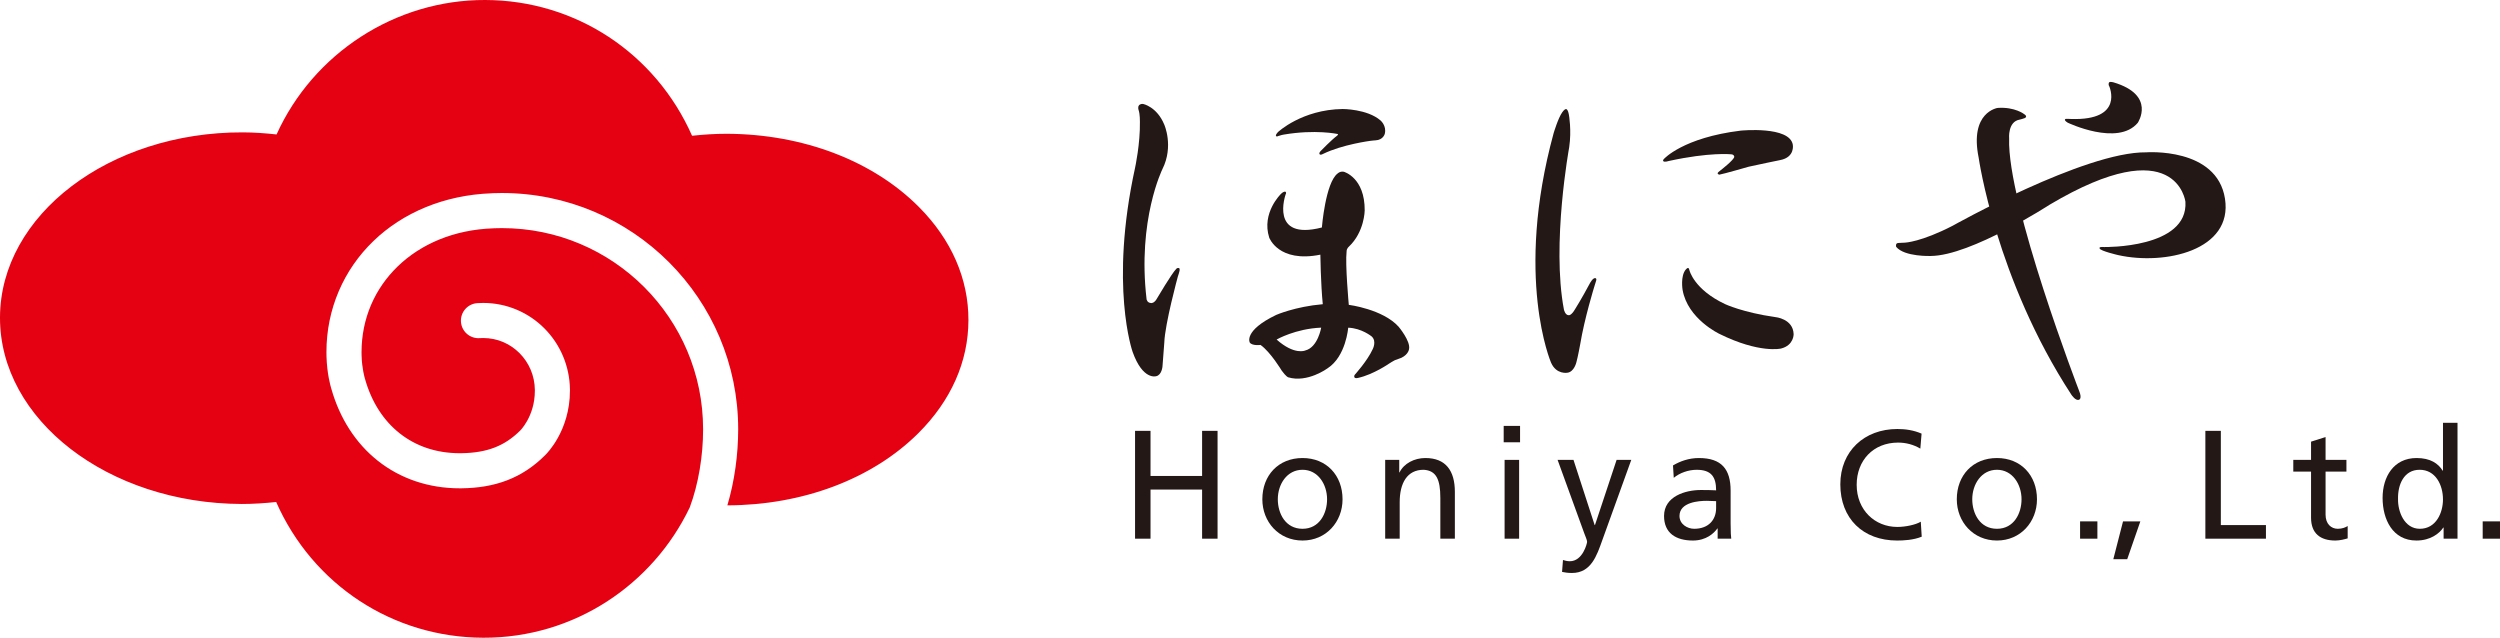 <?xml version="1.0" encoding="UTF-8"?>
<svg id="_レイヤー_2" data-name="レイヤー 2" xmlns="http://www.w3.org/2000/svg" viewBox="0 0 313.613 80">
  <defs>
    <style>
      .cls-1 {
        fill: #231815;
      }

      .cls-1, .cls-2 {
        stroke-width: 0px;
      }

      .cls-2 {
        fill: #e50012;
      }
    </style>
  </defs>
  <g id="_レイヤー_1-2" data-name="レイヤー 1">
    <g>
      <path class="cls-2" d="M115.281,25.972c-5.777-5.811-14.569-9.161-24.121-9.189-1.456-.003-2.908.095-4.344.249C82.234,6.673,72.22.035,60.864 0c-11.257-.033-21.568,6.689-26.17,16.867-1.399-.154-2.812-.258-4.229-.262C13.705,16.554.039,26.969 0,39.82c-.037,12.851,13.567,23.35,30.326,23.401,1.451.001,2.893-.098,4.318-.247,4.571,10.355,14.595,16.991,25.982,17.026,11.416.033,21.282-6.676,25.902-16.352,1.091-2.926,1.678-6.493,1.672-9.795-.001-6.976-2.822-13.271-7.393-17.845-4.575-4.57-10.871-7.391-17.847-7.391-.317,0-.633.006-.948.018l-.037.003-.059.003c-5.015.17-9.14,1.993-12.022,4.775-2.878,2.79-4.534,6.529-4.54,10.755,0,.139.002.279.006.421.039,1.606.395,2.83.408,2.87l.008.024.009.033c.832,2.96,2.36,5.266,4.369,6.852,2.014,1.581,4.528,2.478,7.527,2.484l.187-.002c1.649-.021,3-.258,4.173-.71,1.174-.456,2.2-1.123,3.22-2.139l.02-.021.003-.003.031-.033c.036-.038.099-.108.181-.208.163-.201.4-.523.638-.951.478-.862.961-2.119.962-3.779l-0-.095c-.02-1.814-.75-3.434-1.922-4.614-1.177-1.176-2.765-1.894-4.561-1.895-.145,0-.292.005-.437.015-1.213.085-2.265-.829-2.35-2.042-.085-1.213.829-2.265,2.042-2.35.248-.017.497-.026.744-.026,2.999-.002,5.727,1.225,7.681,3.192,1.958,1.963,3.173,4.688,3.205,7.672l0.0.143c.001,2.539-.755,4.557-1.518,5.922-.711,1.273-1.415,1.998-1.607,2.186h0c-.002.003-.005.004-.007.007-.011.011-.027.027-.034.034l-.001-.002c-1.387,1.381-2.963,2.427-4.707,3.095-1.761.679-3.663.98-5.703,1.005-.08.001-.161.002-.241.002-3.899.005-7.454-1.217-10.253-3.43-2.788-2.196-4.809-5.339-5.862-9.057h-.001c-.003-.009-.012-.041-.018-.063-0-.001-0-.002-.001-.003-.092-.31-.528-1.845-.587-4-.005-.179-.007-.358-.007-.536-.006-5.402,2.173-10.345,5.884-13.921,3.683-3.56,8.86-5.777,14.817-6v-.002l.102-.009.053-.002c.384-.015.767-.022,1.153-.022,16.371.001,29.642,13.269,29.644,29.64-.005,3.17-.448,6.48-1.358,9.542,9.461-.023,18.182-3.31,23.945-9.042,4.104-4.08,6.28-8.982,6.295-14.175.016-5.19-2.126-10.103-6.206-14.207Z"/>
      <path class="cls-1" d="M143.405,13.042s1.715.343,2.639,2.571c0,0,1.224,2.701-.219,5.592,0,0-3.164,6.386-1.992,16.331,0,0,.063.472.593.48,0,0,.379.058.739-.62,0,0,1.838-3.119,2.389-3.665,0,0,.151-.193.368-.086,0,0,.175.045-.055.705-.029.095-.065.176-.11.336,0,0-1.624,5.942-1.702,8.304,0,0-.209,2.717-.227,2.974,0,0-.076,1.078-.796,1.23,0,0-1.674.544-2.953-3.057,0,0-2.931-8.268.313-23.104,0,0,.655-3.022.603-5.772,0,0,.018-.938-.169-1.477,0,0-.123-.341.049-.563,0,0,.136-.224.53-.178Z"/>
      <path class="cls-1" d="M165.934,38.161c-3.462.298-5.848,1.347-5.848,1.347-4.13,1.987-3.31,3.459-3.31,3.459.298.441,1.352.305,1.352.305,1.263.893,2.657,3.221,2.657,3.221.548.752.804.836.804.836,2.42.734,4.937-1.119,4.937-1.119,2.328-1.496,2.598-5.101,2.598-5.101,1.689.055,2.952,1.102,2.952,1.102.648.598.126,1.588.126,1.588-.692,1.5-2.232,3.188-2.232,3.188-.185.242-.034.384-.034.384.128.124.436.034.436.034,1.926-.427,3.897-1.802,3.897-1.802.198-.133.426-.264.7-.413.485-.167.823-.303.823-.303.916-.439.968-1.112.968-1.112.196-.994-1.308-2.786-1.308-2.786-1.987-2.213-6.252-2.748-6.252-2.748,0,0-.47-5.086-.274-6.738.006-.334.282-.56.282-.56,1.961-1.85,1.986-4.534,1.986-4.534.031-4.145-2.618-4.863-2.618-4.863-.48-.091-.778.217-.778.217-1.525,1.146-1.976,6.774-1.976,6.774-6.628,1.705-4.542-4.163-4.542-4.163,0,0,.128-.168-.015-.315,0,0-.165-.129-.572.262,0,0-2.469,2.365-1.477,5.483,0,0,1.154,3.202,6.417,2.142,0,0,.044,3.626.303,6.213M163.741,43.965s-1.342.631-3.597-1.371c0,0,2.365-1.363,5.592-1.493,0,0-.41,2.466-1.994,2.864Z"/>
      <path class="cls-1" d="M160.311,16.572s2.994-2.827,8.116-2.897c0,0,3.073-.01,4.743,1.427,0,0,.799.664.546,1.674,0,0-.175.781-1.167.83,0,0-.402.024-.671.065,0,0-3.467.451-5.887,1.627,0,0-.316.203-.449.054,0,0-.146-.141.167-.445,0,0,1.35-1.388,1.987-1.855,0,0,.256-.186.102-.243,0,0-2.775-.605-6.78.079,0,0-.412.077-.663.176,0,0-.209.121-.274.003,0,0-.149-.091.23-.496Z"/>
      <path class="cls-1" d="M195.981,14.08s.271-.414.483-.397c0,0,.217-.027.35.73,0,0,.35,1.932.034,4.059,0,0-2.23,12.139-.66,20.368,0,0,.149.694.595.702,0,0,.324.087.825-.798,0,0,.789-1.243,1.827-3.193,0,0,.42-.804.739-.645.185.123.021.342-.188,1.091,0,0-1.214,3.913-1.762,7.215,0,0-.279,1.535-.473,2.23,0,0-.274,1.216-1.141,1.316,0,0-1.373.25-2.036-1.262,0,0-4.621-10.676.323-28.796,0,0,.567-1.91,1.084-2.619Z"/>
      <path class="cls-1" d="M208.736,19.936s2.394-2.667,9.627-3.549c0,0,6.145-.615,6.537,1.775,0,0,.298,1.556-1.584,1.92,0,0-2.934.598-3.949.832,0,0-3.193.919-3.626.983,0,0-.141.065-.267-.126,0,0-.101-.066.324-.374,0,0,1.793-1.38,1.757-1.739,0,0-.015-.295-.415-.303,0,0-2.671-.279-7.766.834,0,0-.59.198-.718.028,0,0-.11-.098.081-.283Z"/>
      <path class="cls-1" d="M211.871,33.715c.021.047.039.101.058.181,0,0,.551,2.41,4.48,4.257,0,0,2.227,1.049,6.291,1.624,0,0,2.24.195,2.303,2.146,0,0,.037,1.385-1.577,1.8,0,0-2.696.652-7.724-1.833,0,0-3.992-1.869-4.629-5.526,0,0-.295-1.737.405-2.556,0,0,.196-.227.301-.187,0,0,.057.008.094.094Z"/>
      <path class="cls-1" d="M238.994,30.436s2.01-.079,5.962-2.12c0,0,16.564-9.301,24.273-9.207,0,0,8.868-.671,9.883,5.81,1.016,6.48-7.523,8.394-13.402,7.081,0,0-2.203-.509-2.315-.823,0,0-.219-.248.574-.187,0,0,10.539.19,10.181-5.675,0,0-1.065-9.115-17.042.369,0,0-9.865,6.4-14.898,6.426,0,0-3.302.126-4.346-1.145,0,0-.117-.41.196-.476,0,0,.212-.026.935-.052Z"/>
      <path class="cls-1" d="M264.593,10.816s1.95,4.334-4.801,4.109c0,0-.553-.028-.655-.01,0,0-.36.096.248.475,0,0,6.281,3.002,8.787.018,0,0,2.347-3.478-3.057-5.082,0,0-.41-.12-.541.015,0,0-.141.22.018.476Z"/>
      <path class="cls-1" d="M253.937,14.326s-1.18-.938-3.334-.789c0,0-3.566.499-2.386,6.262,0,0,2.154,15.209,11.635,29.724,0,0,.546.832.976.608,0,0,.392-.132-.021-1.119,0,0-9.058-23.567-8.769-31.644,0,0-.193-2.101,1.311-2.362,0,0,.54-.131.637-.188,0,0,.436-.175-.049-.492Z"/>
      <polygon class="cls-1" points="142.387 54.048 144.327 54.048 144.327 59.707 150.798 59.707 150.798 54.048 152.737 54.048 152.737 67.575 150.798 67.575 150.798 61.413 144.327 61.413 144.327 67.575 142.387 67.575 142.387 54.048"/>
      <path class="cls-1" d="M163.396,57.458c3.002,0,5.02,2.171,5.02,5.175,0,2.829-2.054,5.174-5.02,5.174-2.987,0-5.041-2.345-5.041-5.174,0-3.004,2.018-5.175,5.041-5.175M163.396,66.334c2.13,0,3.08-1.938,3.08-3.701,0-1.881-1.144-3.702-3.08-3.702-1.958,0-3.101,1.821-3.101,3.702,0,1.763.95,3.701,3.101,3.701Z"/>
      <path class="cls-1" d="M173.765,57.69h1.762v1.57h.039c.543-1.124,1.861-1.803,3.237-1.803,2.558,0,3.702,1.589,3.702,4.245v5.872h-1.822v-5.117c0-2.306-.504-3.43-2.094-3.527-2.073,0-3.005,1.667-3.005,4.07v4.573h-1.82v-9.885Z"/>
      <path class="cls-1" d="M190.684,55.482h-2.054v-2.055h2.054v2.055M188.744,57.69h1.822v9.885h-1.822v-9.885Z"/>
      <path class="cls-1" d="M196.069,70.25c.235.078.543.156.854.156,1.629,0,2.172-2.249,2.172-2.442,0-.214-.232-.718-.35-1.047l-3.352-9.226h1.994l2.655,8.178h.039l2.715-8.178h1.84l-3.644,10.097c-.679,1.901-1.394,4.09-3.799,4.09-.582,0-.911-.077-1.24-.135l.115-1.493Z"/>
      <path class="cls-1" d="M209.869,58.389c.911-.542,1.997-.93,3.258-.93,2.827,0,3.971,1.397,3.971,4.09v4.088c0,1.125.039,1.648.078,1.938h-1.705v-1.279h-.039c-.425.601-1.394,1.511-3.062,1.511-2.133,0-3.623-.93-3.623-3.081,0-2.48,2.712-3.256,4.592-3.256.718,0,1.222,0,1.94.04,0-1.706-.621-2.578-2.444-2.578-1.026,0-2.13.388-2.869,1.008l-.096-1.551M215.278,62.866c-.389,0-.775-.04-1.164-.04-.987,0-3.43.156-3.43,1.9,0,1.047,1.007,1.608,1.84,1.608,1.804,0,2.754-1.123,2.754-2.596v-.872Z"/>
      <path class="cls-1" d="M240.897,56.276c-.854-.504-1.802-.755-2.791-.755-3.12,0-5.195,2.248-5.195,5.291,0,3.178,2.289,5.29,5.098,5.29.968,0,2.269-.25,2.945-.657l.117,1.879c-1.029.426-2.287.484-3.08.484-4.283,0-7.132-2.751-7.132-7.054,0-4.167,3.023-6.937,7.15-6.937,1.047,0,2.073.155,3.044.58l-.157,1.88Z"/>
      <path class="cls-1" d="M250.509,57.458c3.004,0,5.02,2.171,5.02,5.175,0,2.829-2.054,5.174-5.02,5.174-2.984,0-5.039-2.345-5.039-5.174,0-3.004,2.015-5.175,5.039-5.175M250.509,66.334c2.133,0,3.083-1.938,3.083-3.701,0-1.881-1.144-3.702-3.083-3.702-1.956,0-3.099,1.821-3.099,3.702,0,1.763.948,3.701,3.099,3.701Z"/>
      <rect class="cls-1" x="260.936" y="65.404" width="2.172" height="2.171"/>
      <polygon class="cls-1" points="266.324 65.404 268.496 65.404 266.848 70.153 265.104 70.153 266.324 65.404"/>
      <polygon class="cls-1" points="276.653 54.048 278.593 54.048 278.593 65.869 284.252 65.869 284.252 67.575 276.653 67.575 276.653 54.048"/>
      <path class="cls-1" d="M294.348,59.164h-2.616v5.408c0,1.143.697,1.762,1.532,1.762.562,0,.969-.174,1.24-.347v1.55c-.407.115-.968.27-1.55.27-1.88,0-3.044-.891-3.044-2.867v-5.776h-2.227v-1.473h2.227v-2.287l1.822-.581v2.868h2.616v1.473Z"/>
      <path class="cls-1" d="M306.539,66.18h-.039c-.483.736-1.608,1.627-3.373,1.627-2.984,0-4.242-2.655-4.242-5.349,0-2.655,1.394-5,4.263-5,1.726,0,2.712.679,3.276,1.589h.037v-6.008h1.822v14.535h-1.744v-1.395M303.555,66.334c2.054,0,2.905-2.034,2.905-3.682,0-1.841-.948-3.721-2.926-3.721-1.976,0-2.752,1.86-2.712,3.663-.039,1.551.775,3.74,2.733,3.74Z"/>
      <rect class="cls-1" x="311.441" y="65.404" width="2.172" height="2.171"/>
    </g>
  </g>
</svg>